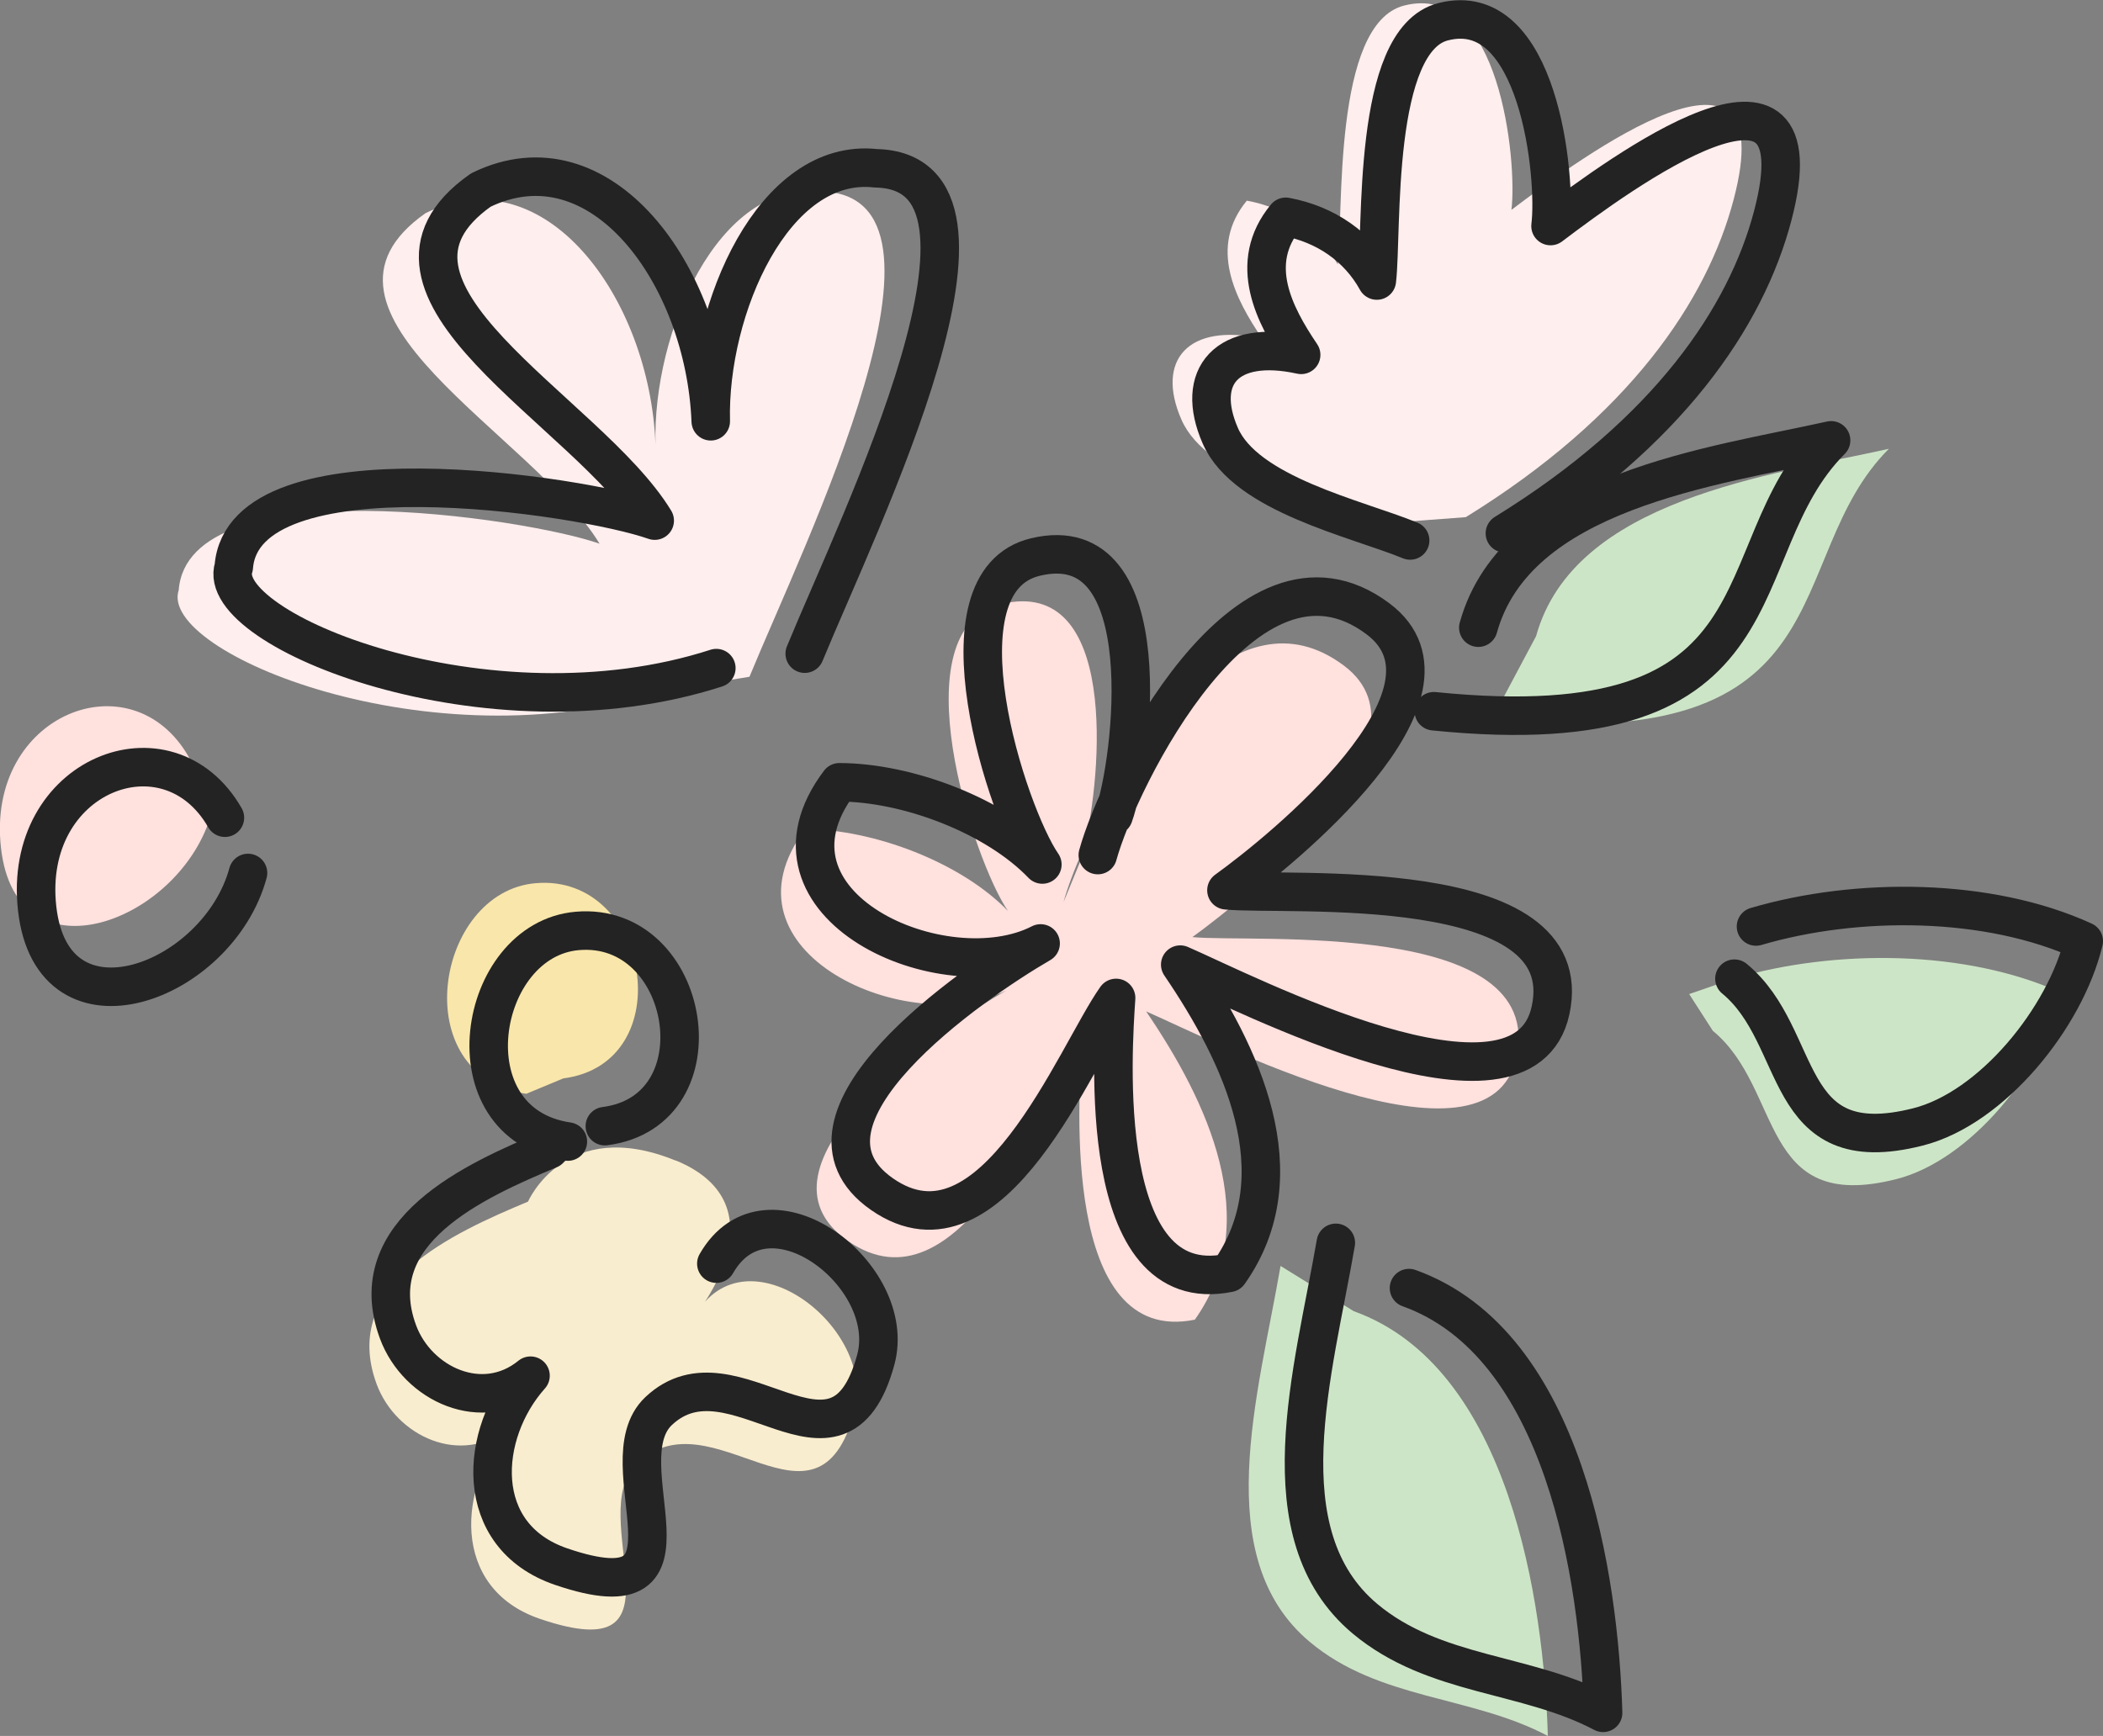 <?xml version="1.0" encoding="UTF-8"?>
<svg id="_レイヤー_2" data-name="レイヤー_2" xmlns="http://www.w3.org/2000/svg" viewBox="0 0 109.21 90.16">
  <rect x="0" y="0" width="109.21" height="90.16" fill="#808080" stroke="none"/>
  <defs>
    <style>
      .cls-1 {
        fill: #cde5c7;
      }

      .cls-2 {
        fill: #f9edcf;
      }

      .cls-3 {
        fill: #f9e6aa;
      }

      .cls-4 {
        fill: #fee;
      }

      .cls-5 {
        fill: none;
        stroke: #232323;
        stroke-linecap: round;
        stroke-linejoin: round;
        stroke-width: 2px;
      }

      .cls-6 {
        fill: #ffe1de;
      }
    </style>
  </defs>
  <g id="_コンテンツ" data-name="コンテンツ">
    <g>
      <path class="cls-1" d="M98.09,23.31c-5.74,5.74-1.84,15.97-20.63,14.07l2.31-4.34c1.97-7.12,12.19-8.36,18.32-9.73Z"/>
      <path class="cls-1" d="M80.38,90.16c-3.99-2.11-8.76-1.86-12.37-4.89-5.23-4.39-2.66-12.85-1.51-19.52l3.8,2.35c8.1,2.9,9.88,15.16,10.08,22.06Z"/>
      <path class="cls-1" d="M107.09,51.59c-.96,3.99-4.77,8.68-8.61,9.65-7.18,1.82-5.85-4.67-9.53-7.7l-1.23-1.91,2.34-.81c5.24-1.54,12.06-1.51,17.02.76Z"/>
      <path class="cls-6" d="M52.36,47.34c-1.82-2.63-5.75-14.68-.36-15.97,6.09-1.46,5.23,8.88,4.3,12.63-.51,1.15-.88,2.15-1.07,2.85l.84-2.04c.08-.21.16-.49.24-.82,2.37-5.3,7.85-13.64,13.48-9.42,5.12,3.84-5.03,12.06-7.87,14.1,3.12.31,18.4-.97,16.83,6.24-1.43,6.58-15.92-.95-19.23-2.38,3.15,4.63,6.16,10.87,2.53,16.01-6.96,1.42-6.04-11.58-5.86-14.28-2.11,2.98-6.43,14.18-12.16,10.19-5.55-3.87,4.65-10.94,8.24-13.02-5,2.57-15.29-1.96-10.45-8.37,3.54.01,8.1,1.73,10.54,4.27Z"/>
      <path class="cls-4" d="M57.01,44.41c.19-.7.56-1.71,1.07-2.85-.08.32-.16.6-.24.82l-.84,2.04Z"/>
      <path class="cls-4" d="M31.13,28.23c-3.47-5.71-16.36-12.01-9.03-17.16,6.21-3.03,11.64,4.4,11.94,12.01-.16-5.83,3.26-13.73,8.57-13.14,8.12.16-.84,18.27-3.69,25.21l-4.58.75c-11.89,3.85-26.15-2-25.06-5.25.5-6.42,18.07-3.75,21.86-2.41Z"/>
      <path class="cls-4" d="M64.74,10.42c2.09.38,3.76,1.57,4.73,3.31.3-2.54-.28-12.48,3.44-13.44,4.97-1.28,5.89,8.09,5.58,10.61,3.66-2.77,14.15-10.44,11.54-.54-1.38,5.25-5.42,11.26-13.91,16.5l-4.91.37c-2.81-1.15-8.53-2.39-9.86-5.44-1.34-3.07.33-5.05,4.2-4.2-1.41-2.07-2.8-4.75-.8-7.17Z"/>
      <path class="cls-2" d="M35.09,60.27c5.73,2.35,1,8.07,1,8.07,2.64-4.61,9.47.61,8.28,4.99-1.96,7.2-7.39-1.01-11.28,2.67-2.85,2.7,2.96,10.81-5.05,8.08-4.67-1.59-4.27-6.93-1.6-9.92-2.48,2.02-5.87.45-6.88-2.27-1.93-5.22,3.99-7.86,7.86-9.48,0,0,1.94-4.48,7.67-2.13Z"/>
      <path class="cls-3" d="M27.82,45.87c5.93-.51,7.56,9.35,1.43,10.14l-1.92.8c-6.3-.92-4.74-10.5.49-10.94Z"/>
      <path class="cls-6" d="M9.8,39.31l1.2,2.87c-1.55,5.71-10.16,8.95-10.95,1.85-.78-6.94,6.78-9.91,9.75-4.72Z"/>
      <g>
        <path class="cls-5" d="M57.01,44.41c1.08-3.94,7.7-17.41,14.55-12.27,5.12,3.84-5.03,12.06-7.87,14.1,3.12.31,18.4-.97,16.83,6.24-1.43,6.58-15.92-.95-19.23-2.38,3.15,4.63,6.16,10.87,2.53,16.01-6.96,1.42-6.04-11.58-5.86-14.28-2.11,2.98-6.43,14.18-12.16,10.19-5.55-3.87,4.65-10.94,8.24-13.02-5,2.57-15.29-1.96-10.45-8.37,3.54.01,8.1,1.73,10.54,4.27-1.82-2.63-5.75-14.68-.36-15.97,6.61-1.58,5.03,10.77,4.06,13.44"/>
        <path class="cls-5" d="M41.79,33.95c2.85-6.94,11.81-25.04,3.69-25.21-5.31-.59-8.72,7.32-8.57,13.14-.3-7.61-5.73-15.04-11.94-12.01-7.33,5.16,5.56,11.46,9.03,17.17-3.79-1.34-21.36-4.01-21.86,2.41-1.09,3.24,13.17,9.09,25.06,5.25"/>
        <path class="cls-5" d="M78.15,27.7c8.5-5.24,12.53-11.25,13.91-16.5,2.61-9.91-7.88-2.23-11.54.54.32-2.53-.61-11.89-5.58-10.61-3.72.95-3.14,10.9-3.44,13.44-.96-1.74-2.64-2.92-4.73-3.31-2,2.42-.6,5.1.8,7.17-3.87-.85-5.54,1.13-4.2,4.2,1.33,3.05,7.05,4.29,9.86,5.44"/>
        <path class="cls-5" d="M76.77,32.6c1.97-7.12,12.19-8.36,18.32-9.73-5.74,5.74-1.84,15.97-20.63,14.07"/>
        <path class="cls-5" d="M73.17,66.9c8.1,2.9,9.88,15.16,10.08,22.06-3.99-2.11-8.75-1.86-12.37-4.89-5.23-4.39-2.66-12.85-1.51-19.52"/>
        <path class="cls-5" d="M91.19,48.12c5.24-1.54,12.06-1.51,17.02.76-.96,3.99-4.77,8.68-8.61,9.65-7.18,1.82-5.85-4.67-9.53-7.7"/>
        <path class="cls-5" d="M31.41,58.49c6.14-.79,4.5-10.65-1.43-10.14-5.23.45-6.79,10.02-.49,10.94"/>
        <path class="cls-5" d="M37.2,65.63c2.64-4.61,9.47.61,8.28,4.99-1.96,7.2-7.39-1.01-11.28,2.67-2.85,2.7,2.96,10.81-5.05,8.08-4.67-1.59-4.27-6.93-1.6-9.92-2.48,2.02-5.87.45-6.88-2.27-1.93-5.22,3.99-7.86,7.86-9.48"/>
        <path class="cls-5" d="M11.68,42.47c-2.97-5.18-10.53-2.22-9.75,4.72.8,7.1,9.4,3.86,10.95-1.85"/>
      </g>
    </g>
  </g>
</svg>